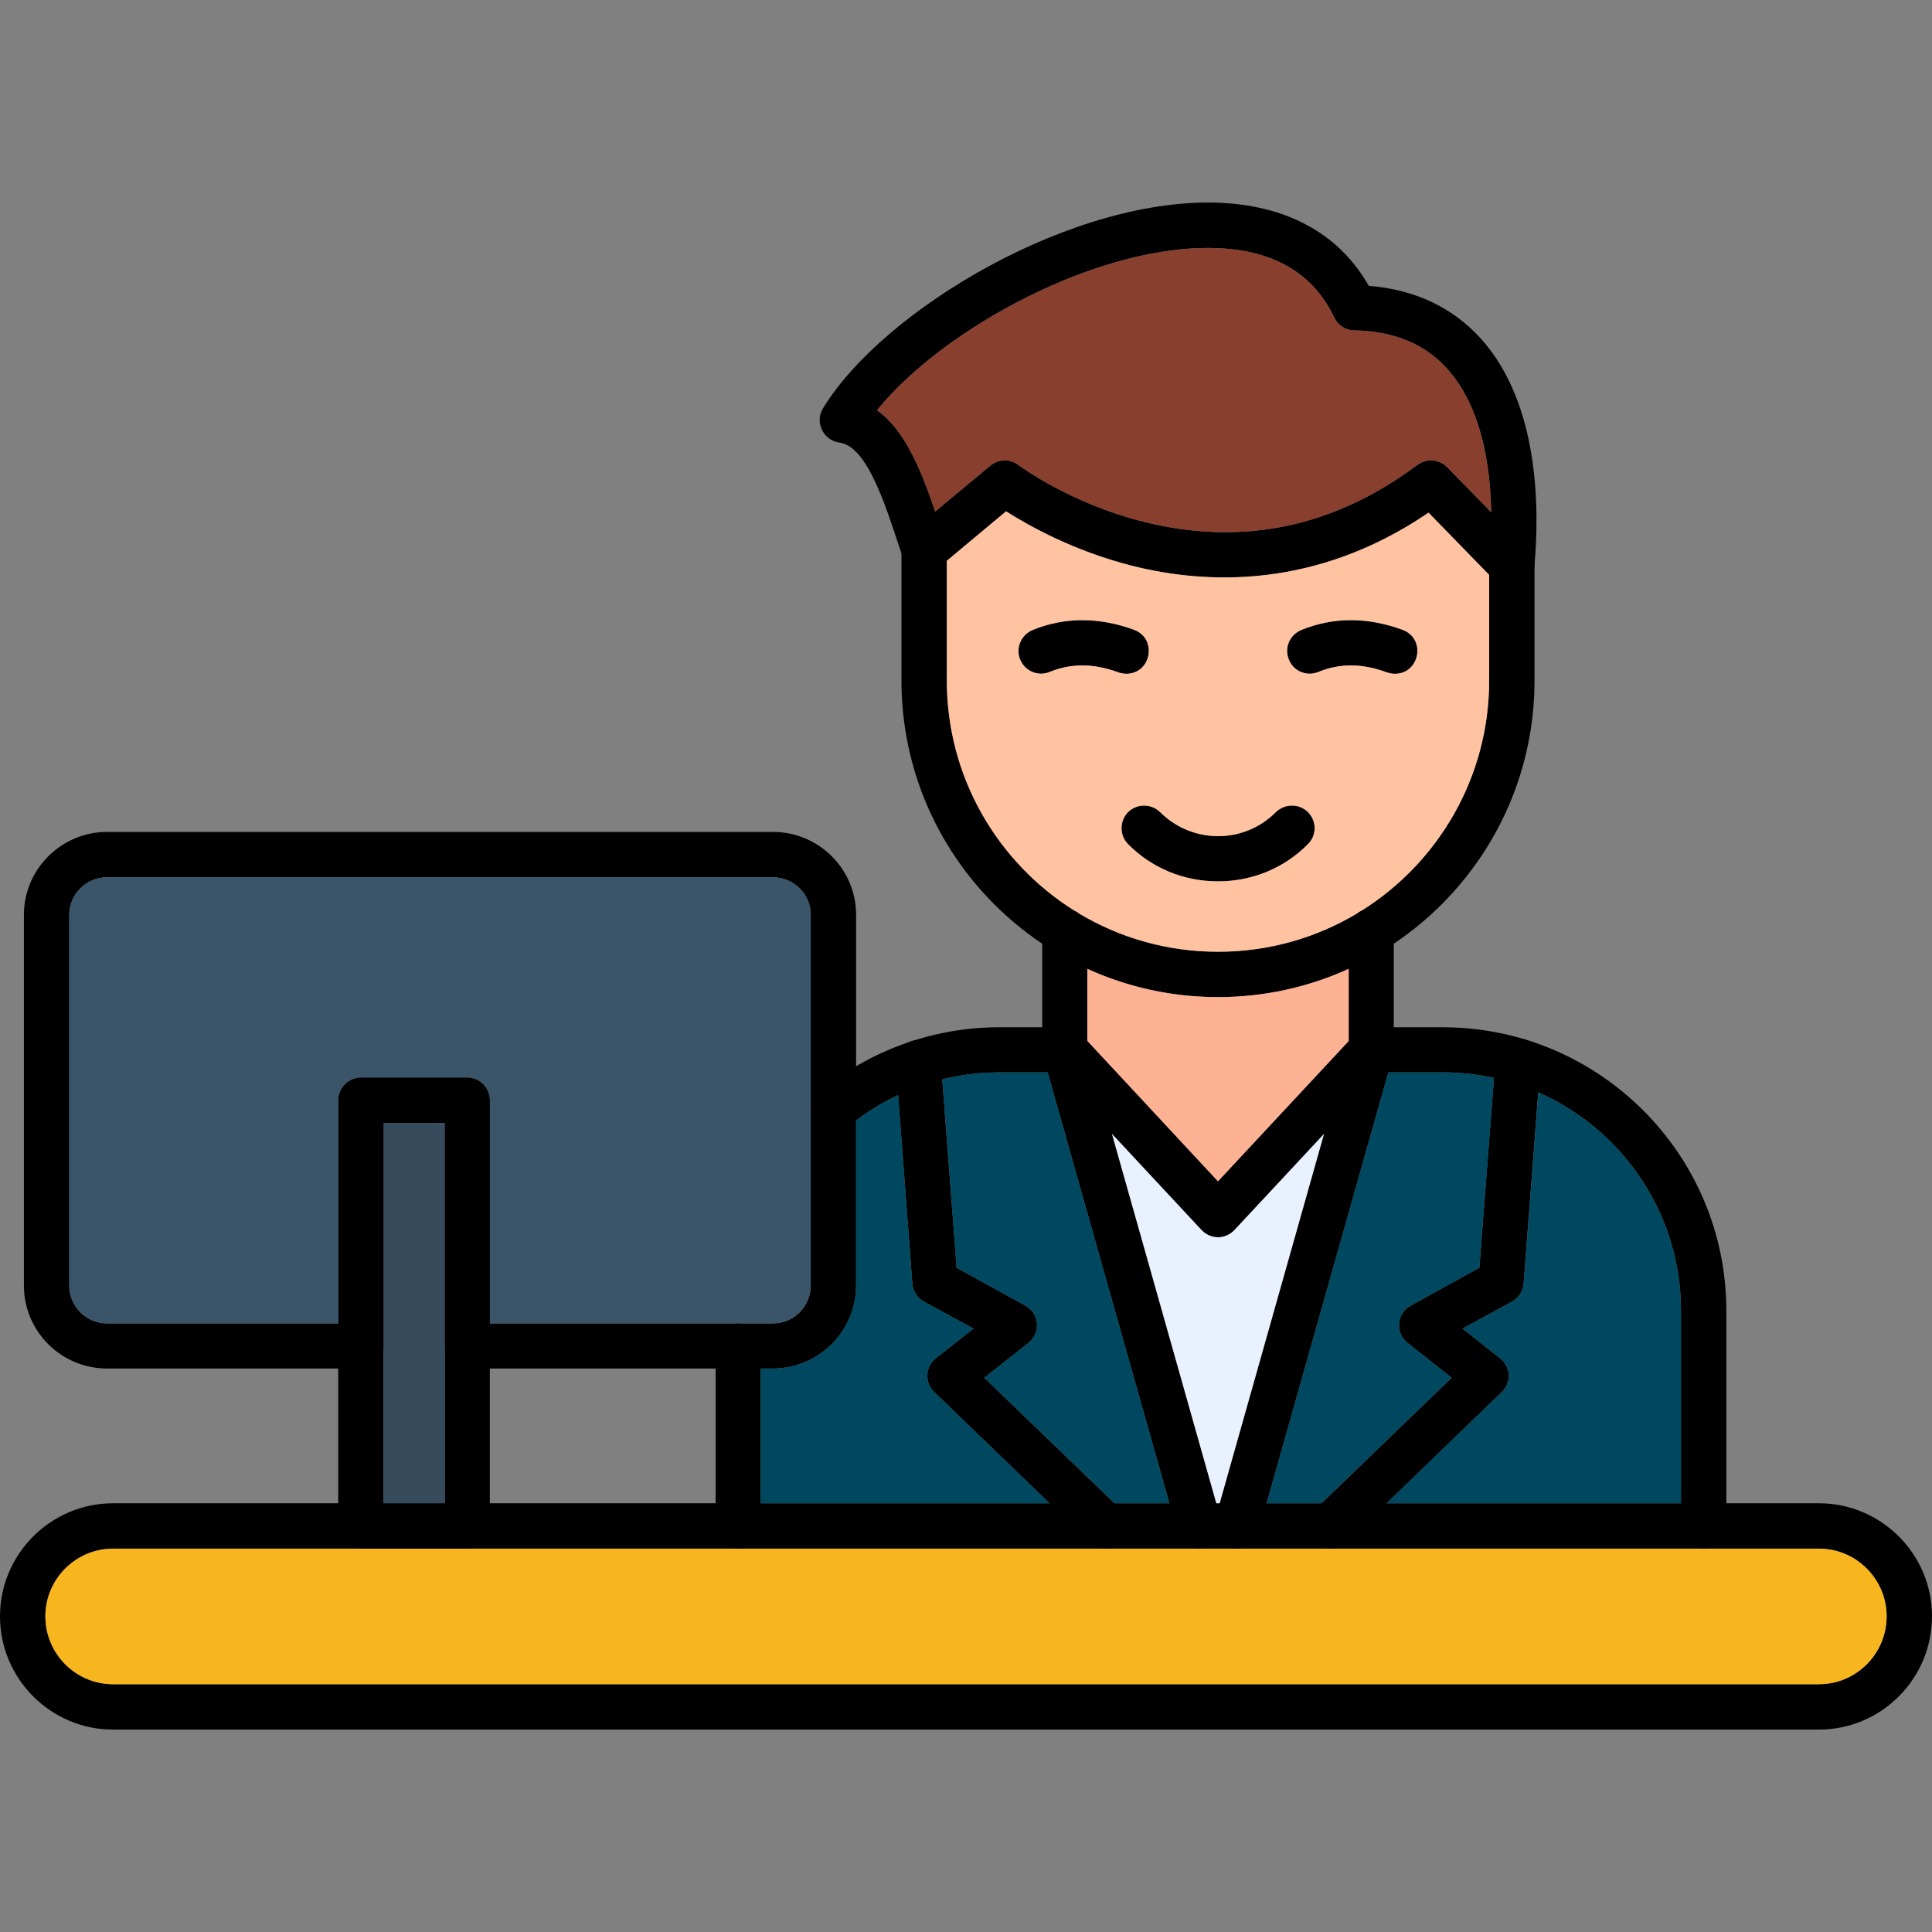 <svg xmlns="http://www.w3.org/2000/svg" xmlns:xlink="http://www.w3.org/1999/xlink" width="512" height="512" x="0" y="0" viewBox="0 0 7111 7111" style="enable-background:new 0 0 512 512" xml:space="preserve" fill-rule="evenodd" class=""><rect x="0" y="0" width="7111" height="7111" fill="#808080" stroke="none"/><g><path d="M6695 6366H416c-229 0-416-187-416-417 0-229 187-416 416-416h6279c229 0 416 187 416 416 0 230-187 417-416 417zM416 5700c-137 0-249 112-249 249 0 138 112 250 249 250h6279c137 0 249-112 249-250 0-137-112-249-249-249zM5565 2165c-49 0-88-42-84-91 17-184 20-521-153-715-83-93-196-140-344-143-31 0-60-19-73-47-75-158-215-244-418-255-435-24-1018 291-1265 596 134 95 193 314 253 488 14 44-9 91-52 106-44 15-91-8-106-52-52-152-123-409-233-423-60-8-92-75-61-126 224-367 932-786 1473-756 246 14 430 119 536 305 171 14 310 80 414 196 215 240 215 630 195 841-4 44-40 76-82 76z" fill="#000000" opacity="1" data-original="#000000" class=""></path><path d="M4483 3670c-642 0-1165-522-1165-1165v-480c0-25 11-48 30-64l297-247c30-25 73-26 104-2 2 1 188 141 463 209 361 90 699 19 1005-210 34-25 81-21 110 9l297 304c15 15 24 36 24 58v423c0 643-523 1165-1165 1165zm-998-1606v441c0 551 448 998 998 998s998-447 998-998v-389l-223-229c-416 283-821 264-1093 195-216-55-380-148-462-200z" fill="#000000" opacity="1" data-original="#000000" class=""></path><path fill="#883f2e" d="M4212 1921c361 90 699 19 1005-210 34-25 81-21 110 9l162 165c-4-177-38-388-161-526-83-93-196-140-344-143-31 0-60-19-73-47-75-158-215-244-418-255-435-24-1018 291-1265 596 105 75 165 227 214 373l203-169c30-25 73-26 104-2 2 1 188 141 463 209z" opacity="1" data-original="#883f2e" class=""></path><path fill="#f7b61d" d="M6695 5700H416c-137 0-249 112-249 249 0 138 112 250 249 250h6279c137 0 249-112 249-250 0-137-112-249-249-249z" opacity="1" data-original="#cd8054" class=""></path><path d="M1720 5700h-391c-46 0-84-38-84-83V4050c0-46 38-84 84-84h391c46 0 83 38 83 84v1567c0 45-37 83-83 83zm-308-167h225V4133h-225z" fill="#000000" opacity="1" data-original="#000000" class=""></path><path d="M2845 5037H1720c-46 0-83-37-83-83v-821h-225v821c0 46-37 83-83 83H394c-169 0-306-137-306-305V3367c0-168 138-305 306-305h2451c169 0 306 137 306 305v1365c0 168-138 305-306 305zm-1042-166h1042c77 0 139-63 139-139V3367c0-76-62-138-139-138H394c-77 0-139 62-139 138v1365c0 76 62 139 139 139h851v-821c0-46 38-84 84-84h391c46 0 83 38 83 84zM3919 3947c-46 0-83-37-83-83v-437c0-46 37-83 83-83s83 37 83 83v437c0 46-37 83-83 83zM5047 3947c-46 0-83-37-83-83v-437c0-46 37-83 83-83s83 37 83 83v437c0 46-37 83-83 83zM4483 3244c-125 0-243-48-331-137-32-32-32-85 0-118 33-32 85-32 118 0 118 118 309 118 426 0 33-32 86-32 118 0 33 33 33 86 0 118-88 89-206 137-331 137zM4145 2480c-9 0-19-2-28-5-92-34-175-34-253-2-42 18-91-2-109-45-18-42 3-91 45-109 117-48 243-49 374-1 87 32 64 162-29 162zM5134 2480c-10 0-19-2-29-5-91-34-174-34-252-2-43 18-92-2-109-45-18-42 2-91 45-109 117-48 242-49 373-1 88 32 64 162-28 162z" fill="#000000" opacity="1" data-original="#000000" class=""></path><path d="M4483 4554c-23 0-45-10-61-27l-564-606c-31-34-29-86 4-118 34-31 87-29 118 4l503 541 503-541c32-33 84-35 118-4 34 32 36 84 4 118l-564 606c-16 17-38 27-61 27z" fill="#000000" opacity="1" data-original="#000000" class=""></path><path d="M6271 5700c-46 0-84-38-84-83v-793c0-483-393-877-877-877h-263c-46 0-83-37-83-83s37-83 83-83h263c576 0 1044 468 1044 1043v793c0 45-37 83-83 83zm-3554 0c-46 0-83-38-83-83v-663c0-46 37-83 83-83s83 37 83 83v663c0 45-37 83-83 83zm350-1533c-77 0-113-98-53-147 187-154 422-239 663-239h242c46 0 83 37 83 83s-37 83-83 83h-242c-202 0-400 72-557 201-15 13-34 19-53 19z" fill="#000000" opacity="1" data-original="#000000" class=""></path><path d="M4069 5700c-20 0-41-8-57-23l-573-553c-37-35-34-94 6-125l138-109-182-99c-25-14-41-39-43-67l-61-806c-3-46 31-86 77-90 46-3 86 31 89 77l58 761 252 139c53 28 59 101 12 138l-162 128 504 486c54 52 17 143-58 143zM4414 5700c-36 0-70-24-80-61l-495-1752c-13-45 13-91 57-103 45-13 91 13 103 57l495 1753c15 53-25 106-80 106zM4897 5700c-74 0-112-91-58-143l504-486-162-128c-47-37-41-110 12-138l252-139 59-768c3-45 43-80 89-76 46 3 81 43 77 89l-62 813c-2 28-18 53-43 67l-182 99 138 109c40 31 43 90 6 125l-572 553c-17 15-38 23-58 23z" fill="#000000" opacity="1" data-original="#000000" class=""></path><path d="M4552 5700c-55 0-95-53-80-106l495-1753c13-44 59-70 103-57 44 12 70 58 57 103l-495 1752c-10 37-44 61-80 61z" fill="#000000" opacity="1" data-original="#000000" class=""></path><path fill="#3a556a" d="M2845 4871c77 0 139-63 139-139V3367c0-76-62-138-139-138H394c-77 0-139 62-139 138v1365c0 76 62 139 139 139h851v-821c0-46 38-84 84-84h391c46 0 83 38 83 84v821h915z" opacity="1" data-original="#3a556a" class=""></path><path fill="#364b5c" d="M1637 5533V4133h-225v1400z" opacity="1" data-original="#364b5c" class=""></path><path fill="#004860" d="M2800 5037v496h1063l-424-409c-37-35-34-94 6-125l138-109-182-99c-25-14-41-39-43-67l-52-693c-55 25-107 57-155 93v608c0 168-138 305-306 305z" opacity="1" data-original="#433f5c" class=""></path><path fill="#004860" d="m3623 5071 480 462h201l-448-1586h-179c-71 0-141 9-209 26l53 693 252 139c53 28 59 101 12 138z" opacity="1" data-original="#554e6f" class=""></path><path fill="#e9f1ff" d="m4093 4174 384 1359h12l384-1359-329 353c-16 17-38 27-61 27s-45-10-61-27z" opacity="1" data-original="#e9f1ff" class=""></path><path fill="#004860" d="m5110 3947-448 1586h201l480-462-162-128c-47-37-41-110 12-138l252-139 54-698c-61-14-124-21-189-21z" opacity="1" data-original="#554e6f" class=""></path><path fill="#004860" d="m5527 5124-424 409h1084v-709c0-358-216-667-525-803l-54 703c-2 28-18 53-43 67l-182 99 138 109c40 31 43 90 6 125z" opacity="1" data-original="#433f5c" class=""></path><path fill="#fdb294" d="m4483 4348 481-516v-266c-147 67-310 104-481 104s-334-37-481-104v265z" opacity="1" data-original="#fdb294" class=""></path><path fill="#ffc3a1" d="M4483 3503c187 0 362-51 512-141 5-5 11-8 18-11 281-177 468-490 468-846v-389l-223-229c-416 283-821 264-1093 195-216-55-380-148-462-200l-218 182v441c0 356 187 669 468 846 7 3 13 6 18 11 150 90 325 141 512 141zm0-259c-125 0-243-48-331-137-32-32-32-85 0-118 33-32 85-32 118 0 118 118 309 118 426 0 33-32 86-32 118 0 33 33 33 86 0 118-88 89-206 137-331 137zm651-764c-10 0-19-2-29-5-91-34-174-34-252-2-43 18-92-2-109-45-18-42 2-91 45-109 117-48 242-49 373-1 88 32 64 162-28 162zm-989 0c-9 0-19-2-28-5-92-34-175-34-253-2-42 18-91-2-109-45-18-42 3-91 45-109 117-48 243-49 374-1 87 32 64 162-29 162z" opacity="1" data-original="#ffc3a1" class=""></path></g></svg>